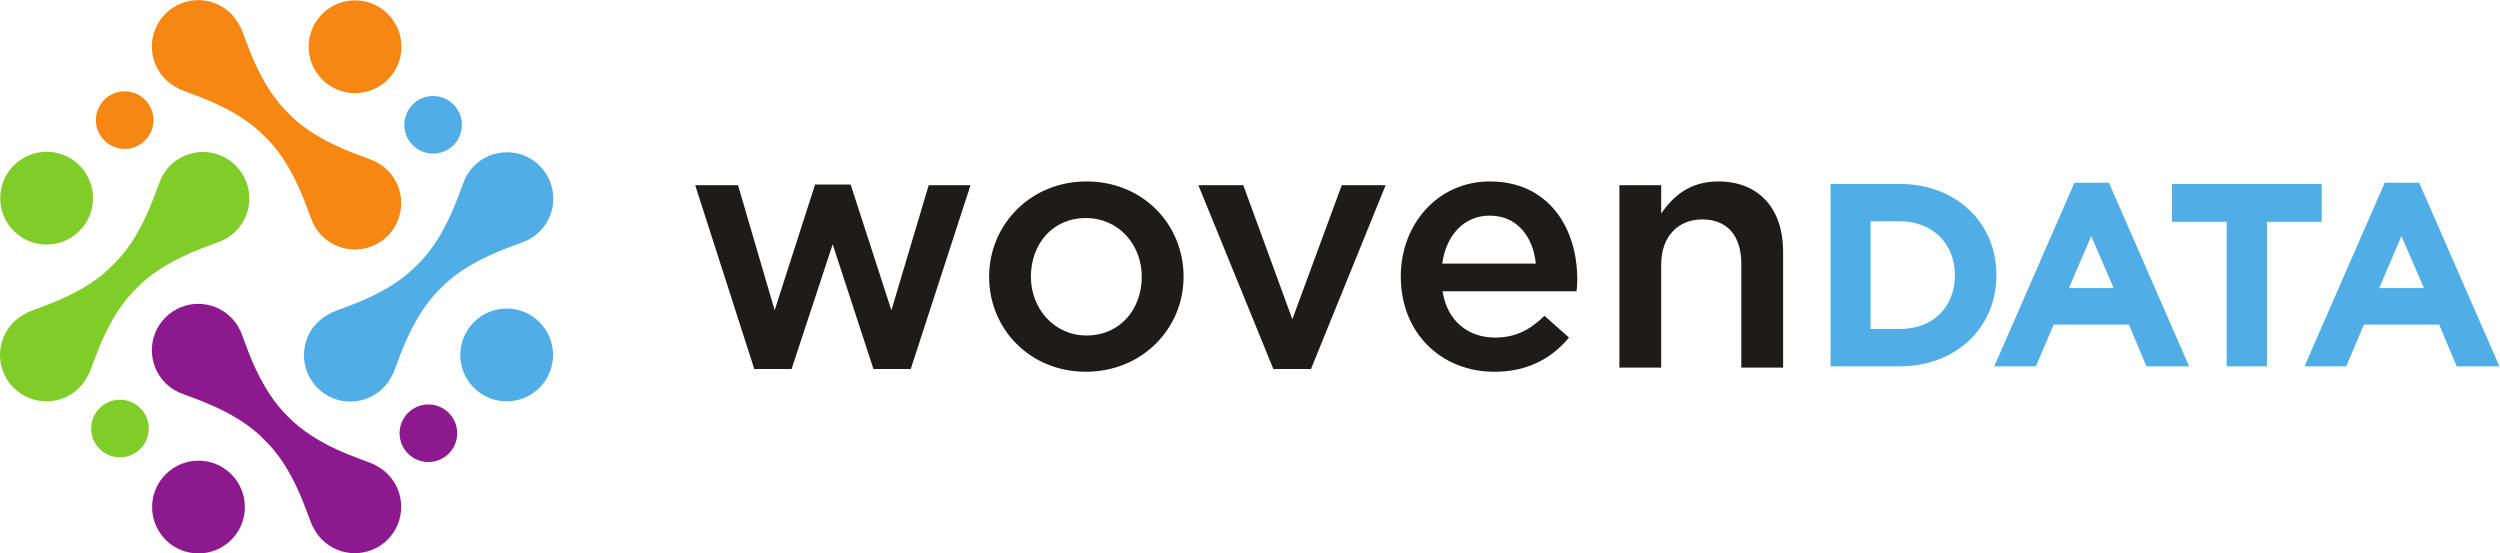 <?xml version="1.0" encoding="UTF-8" standalone="no"?>
<svg
   xmlns:dc="http://purl.org/dc/elements/1.1/"
   xmlns:cc="http://creativecommons.org/ns#"
   xmlns:rdf="http://www.w3.org/1999/02/22-rdf-syntax-ns#"
   xmlns:svg="http://www.w3.org/2000/svg"
   xmlns="http://www.w3.org/2000/svg"
   viewBox="0 0 847.013 187.507"
   height="187.507"
   width="847.013"
   xml:space="preserve"
   id="svg2"
   version="1.1"><defs
     id="defs6" /><g
     transform="matrix(1.333,0,0,-1.333,0,187.507)"
     id="g10"><g
       transform="scale(0.1)"
       id="g12"><path
         id="path14"
         style="fill:#51ade5;fill-opacity:1;fill-rule:nonzero;stroke:none"
         d="m 1181.75,951.883 c 0.01,0 0.02,0 0.03,0 5.66,12.039 13.32,23.367 23.26,33.308 46.05,46.049 120.7,46.029 166.74,-0.007 46.04,-46.055 46.04,-120.684 0,-166.739 -9.95,-9.941 -21.25,-17.59 -33.28,-23.246 -0.01,-0.027 -0.01,-0.039 -0.01,-0.054 -0.34,-0.157 -0.81,-0.344 -1.19,-0.493 -3.29,-1.511 -6.65,-2.859 -10.05,-4.039 -42.18,-16.144 -141.85,-48.449 -207.46,-117.035 -75.61,-72.312 -107.17,-186.265 -121.548,-218.687 -0.234,-0.024 -0.461,-0.051 -0.699,-0.071 -5.688,-12.429 -13.496,-24.109 -23.73,-34.336 -46.043,-46.043 -120.688,-46.035 -166.723,0 -46.035,46.043 -46.059,120.704 -0.012,166.75 10.231,10.223 21.922,18.055 34.348,23.739 0.035,0.222 0.051,0.437 0.074,0.664 32.41,14.367 146.359,45.949 218.67,121.543 68.32,65.324 100.63,164.433 116.85,206.925 1.27,3.739 2.76,7.422 4.42,11.036 0.09,0.214 0.22,0.527 0.31,0.742" /><path
         id="path16"
         style="fill:#51ade5;fill-opacity:1;fill-rule:nonzero;stroke:none"
         d="m 1204.44,587.867 c -46.06,-46.047 -46.06,-120.715 0,-166.758 46.02,-46.039 120.69,-46.039 166.74,0.008 46.03,46.035 46.03,120.703 0,166.742 -46.05,46.043 -120.72,46.043 -166.74,0.008" /><path
         id="path18"
         style="fill:#51ade5;fill-opacity:1;fill-rule:nonzero;stroke:none"
         d="m 1152.58,1037.66 c 28.58,28.57 28.58,74.93 0,103.5 -28.58,28.58 -74.94,28.59 -103.51,0.01 -28.6,-28.58 -28.58,-74.94 0,-103.52 28.57,-28.58 74.91,-28.58 103.51,0.01" /><path
         id="path20"
         style="fill:#f68712;fill-opacity:1;fill-rule:nonzero;stroke:none"
         d="m 819.027,1204.45 c -46.043,46.04 -46.043,120.71 0,166.78 46.028,46.01 120.696,46.01 166.754,-0.03 46.019,-46.04 46.019,-120.71 0,-166.73 -46.058,-46.04 -120.726,-46.04 -166.754,-0.02" /><path
         id="path22"
         style="fill:#f68712;fill-opacity:1;fill-rule:nonzero;stroke:none"
         d="m 368.672,1049.65 c 28.57,28.57 28.57,74.92 0,103.5 -28.578,28.58 -74.942,28.59 -103.52,0.01 -28.586,-28.59 -28.586,-74.94 0,-103.52 28.578,-28.58 74.926,-28.58 103.52,0.01" /><path
         id="path24"
         style="fill:#f68712;fill-opacity:1;fill-rule:nonzero;stroke:none"
         d="m 454.844,1181.3 c 0.035,-0.24 0.035,-0.45 0.074,-0.69 32.449,-14.38 146.359,-45.95 218.687,-121.54 68.465,-65.507 100.75,-164.894 116.942,-207.226 1.234,-3.567 2.644,-7.063 4.219,-10.508 0.129,-0.305 0.289,-0.695 0.41,-0.988 0.015,0 0.039,0 0.054,0 5.649,-12.024 13.309,-23.34 23.243,-33.282 46.043,-46.043 120.699,-46.023 166.746,0.02 46.031,46.027 46.041,120.676 0,166.73 -9.93,9.93 -21.242,17.586 -33.262,23.243 -0.008,0.007 -0.008,0.015 -0.008,0.046 -0.312,0.137 -0.738,0.293 -1.066,0.442 -3.418,1.551 -6.86,2.943 -10.375,4.163 -42.332,16.19 -141.774,48.48 -207.285,116.97 -75.602,72.32 -107.164,186.25 -121.547,218.68 -0.227,0.03 -0.449,0.04 -0.676,0.08 -5.687,12.41 -13.5,24.1 -23.73,34.33 -46.043,46.04 -120.711,46.04 -166.739,0 -46.043,-46.04 -46.043,-120.71 0,-166.76 10.223,-10.22 21.895,-18.04 34.313,-23.71" /><path
         id="path26"
         style="fill:#80cc28;fill-opacity:1;fill-rule:nonzero;stroke:none"
         d="m 35.113,819.586 c -46.047,46.066 -46.047,120.715 0,166.777 46.035,46.027 120.703,46.027 166.746,-0.027 46.036,-46.035 46.036,-120.684 0,-166.723 C 155.816,773.57 81.148,773.57 35.113,819.586" /><path
         id="path28"
         style="fill:#80cc28;fill-opacity:1;fill-rule:nonzero;stroke:none"
         d="m 253.16,369.25 c -28.594,-28.57 -28.582,-74.941 0,-103.512 28.57,-28.59 74.914,-28.59 103.512,0.012 28.566,28.559 28.566,74.93 0,103.488 -28.582,28.594 -74.942,28.602 -103.512,0.012" /><path
         id="path30"
         style="fill:#80cc28;fill-opacity:1;fill-rule:nonzero;stroke:none"
         d="m 347.242,674.195 c 65.321,68.332 164.461,100.637 206.942,116.856 3.746,1.281 7.414,2.765 11.031,4.426 0.211,0.093 0.5,0.214 0.715,0.3 0,0.008 0,0.02 0.008,0.039 12.027,5.645 23.355,13.313 33.296,23.254 46.047,46.043 46.036,120.692 -0.011,166.746 -46.035,46.014 -120.676,46.044 -166.739,0 -9.941,-9.941 -17.601,-21.257 -23.242,-33.3 -0.023,0 -0.047,0 -0.062,0 -0.137,-0.321 -0.309,-0.762 -0.457,-1.094 -1.551,-3.391 -2.922,-6.817 -4.118,-10.293 C 388.434,898.836 356.121,799.344 287.617,733.824 215.313,658.219 101.371,626.629 68.934,612.273 68.91,612.035 68.883,611.82 68.856,611.59 56.434,605.902 44.758,598.082 34.527,587.859 c -46.051,-46.046 -46.02,-120.707 0,-166.742 46.059,-46.047 120.703,-46.066 166.746,-0.008 10.231,10.227 18.051,21.914 23.743,34.344 0.222,0.031 0.437,0.031 0.664,0.07 14.383,32.415 45.945,146.368 121.562,218.672" /><path
         id="path32"
         style="fill:#8d198f;fill-opacity:1;fill-rule:nonzero;stroke:none"
         d="m 587.883,201.27 c 46.035,-46.032 46.035,-120.7 0,-166.731 -46.047,-46.051 -120.715,-46.051 -166.75,-0.027 -46.043,46.059 -46.043,120.726 0,166.777 46.035,46.02 120.703,46.02 166.75,-0.019" /><path
         id="path34"
         style="fill:#8d198f;fill-opacity:1;fill-rule:nonzero;stroke:none"
         d="m 1037.07,357.27 c -28.58,-28.579 -28.58,-74.938 0,-103.52 28.58,-28.59 74.93,-28.59 103.52,0.012 28.57,28.57 28.57,74.929 0,103.488 -28.58,28.59 -74.94,28.609 -103.52,0.02" /><path
         id="path36"
         style="fill:#8d198f;fill-opacity:1;fill-rule:nonzero;stroke:none"
         d="m 950.883,225.621 c -0.024,0.25 -0.047,0.449 -0.07,0.688 -32.438,14.371 -146.364,45.941 -218.688,121.543 -68.477,65.503 -100.762,164.925 -116.957,207.253 -1.223,3.536 -2.617,7 -4.191,10.418 -0.125,0.325 -0.289,0.754 -0.426,1.047 -0.024,0 -0.039,0 -0.047,0 -5.656,12.032 -13.316,23.348 -23.242,33.27 -46.051,46.055 -120.703,46.035 -166.731,0 -46.043,-46.043 -46.066,-120.684 -0.023,-166.727 9.93,-9.933 21.25,-17.597 33.277,-23.234 0,-0.027 0,-0.051 0,-0.059 0.309,-0.136 0.746,-0.3 1.07,-0.437 3.407,-1.574 6.864,-2.961 10.379,-4.172 42.344,-16.191 141.762,-48.481 207.27,-116.973 75.601,-72.316 107.164,-186.25 121.551,-218.687 0.238,-0.031 0.449,-0.039 0.687,-0.082 5.672,-12.41 13.496,-24.09 23.715,-34.309 46.051,-46.039 120.715,-46.039 166.762,0 46.031,46.039 46.031,120.711 -0.016,166.75 -10.215,10.219 -21.89,18.039 -34.32,23.711" /><path
         id="path38"
         style="fill:#1d1c1b;fill-opacity:1;fill-rule:nonzero;stroke:none"
         d="m 1766.99,935.863 h 108.87 l 93.08,-317.832 102.71,319.574 h 90.41 l 103.61,-319.574 94.78,317.832 h 106.26 L 2314.83,468.816 H 2220 L 2116.42,785.75 2011.92,468.816 h -94.8 l -150.13,467.047" /><path
         id="path40"
         style="fill:#1d1c1b;fill-opacity:1;fill-rule:nonzero;stroke:none"
         d="m 2902.05,703.219 c 0,81.633 -58.82,149.226 -142.23,149.226 -85.17,0 -139.61,-66.695 -139.61,-149.226 0,-80.781 58.84,-149.246 141.36,-149.246 86.04,0 140.48,67.578 140.48,149.246 z m -388.03,0 c 0,132.578 105.33,242.285 247.55,242.285 142.22,0 246.71,-107.969 246.71,-242.285 0,-131.692 -105.35,-241.453 -248.46,-241.453 -141.36,0 -245.8,107.996 -245.8,241.453" /><path
         id="path42"
         style="fill:#1d1c1b;fill-opacity:1;fill-rule:nonzero;stroke:none"
         d="m 3045.94,935.863 h 114.15 l 124.63,-340.633 125.57,340.633 h 111.48 L 3332.14,468.816 h -95.7 l -190.5,467.047" /><path
         id="path44"
         style="fill:#1d1c1b;fill-opacity:1;fill-rule:nonzero;stroke:none"
         d="m 3903.6,736.59 c -7.02,68.457 -47.4,122.012 -117.65,122.012 -64.96,0 -110.61,-50.039 -120.27,-122.012 z m -343.29,-32.5 c 0,132.578 93.94,241.414 226.52,241.414 147.49,0 222.12,-115.867 222.12,-249.309 0,-7.047 -0.89,-24.605 -1.76,-29.851 h -340.64 c 11.43,-75.508 64.96,-117.637 133.45,-117.637 51.79,0 88.68,19.297 125.55,55.305 l 62.34,-55.305 C 3944,496.004 3883.4,461.766 3798.26,461.766 c -134.34,0 -237.95,97.429 -237.95,242.324" /><path
         id="path46"
         style="fill:#1d1c1b;fill-opacity:1;fill-rule:nonzero;stroke:none"
         d="m 4115.97,935.863 h 106.22 v -71.988 c 29.89,43.875 72.9,81.629 144.87,81.629 104.46,0 165.02,-70.227 165.02,-178.203 V 472.328 h -106.21 v 263.383 c 0,71.98 -35.99,113.238 -99.2,113.238 -61.47,0 -104.48,-43.015 -104.48,-115.015 V 472.328 h -106.22 v 463.535" /><path
         id="path48"
         style="fill:#51ade5;fill-opacity:1;fill-rule:nonzero;stroke:none"
         d="m 4828.67,570.418 h -74.23 v 273.824 h 74.23 c 82.45,0 140.06,-56.304 140.06,-136.914 0,-81.89 -56.29,-136.91 -140.06,-136.91 z m 0,368.66 H 4652.74 V 475.613 h 175.93 c 142.28,0 245.54,97.457 245.54,231.715 0,134.281 -103.26,231.75 -245.54,231.75" /><path
         id="path50"
         style="fill:#51ade5;fill-opacity:1;fill-rule:nonzero;stroke:none"
         d="m 5372.26,674.488 h -113.72 l 56.64,132.141 z m -99.66,267.735 -203.83,-466.61 h 105.91 l 45.11,105.946 h 191.26 l 44.49,-105.946 H 5564 l -203.81,466.61 h -87.59" /><path
         id="path52"
         style="fill:#51ade5;fill-opacity:1;fill-rule:nonzero;stroke:none"
         d="m 5901.01,939.078 h -380.7 V 842.984 H 5659.5 V 475.613 h 102.35 v 367.371 h 139.16 v 96.094" /><path
         id="path54"
         style="fill:#51ade5;fill-opacity:1;fill-rule:nonzero;stroke:none"
         d="m 6160.85,674.488 h -113.73 l 56.64,132.141 z m -12.1,267.735 h -87.58 l -203.83,-466.61 h 105.9 l 45.15,105.946 h 191.22 l 44.54,-105.946 h 108.44 l -203.84,466.61" /></g></g></svg>